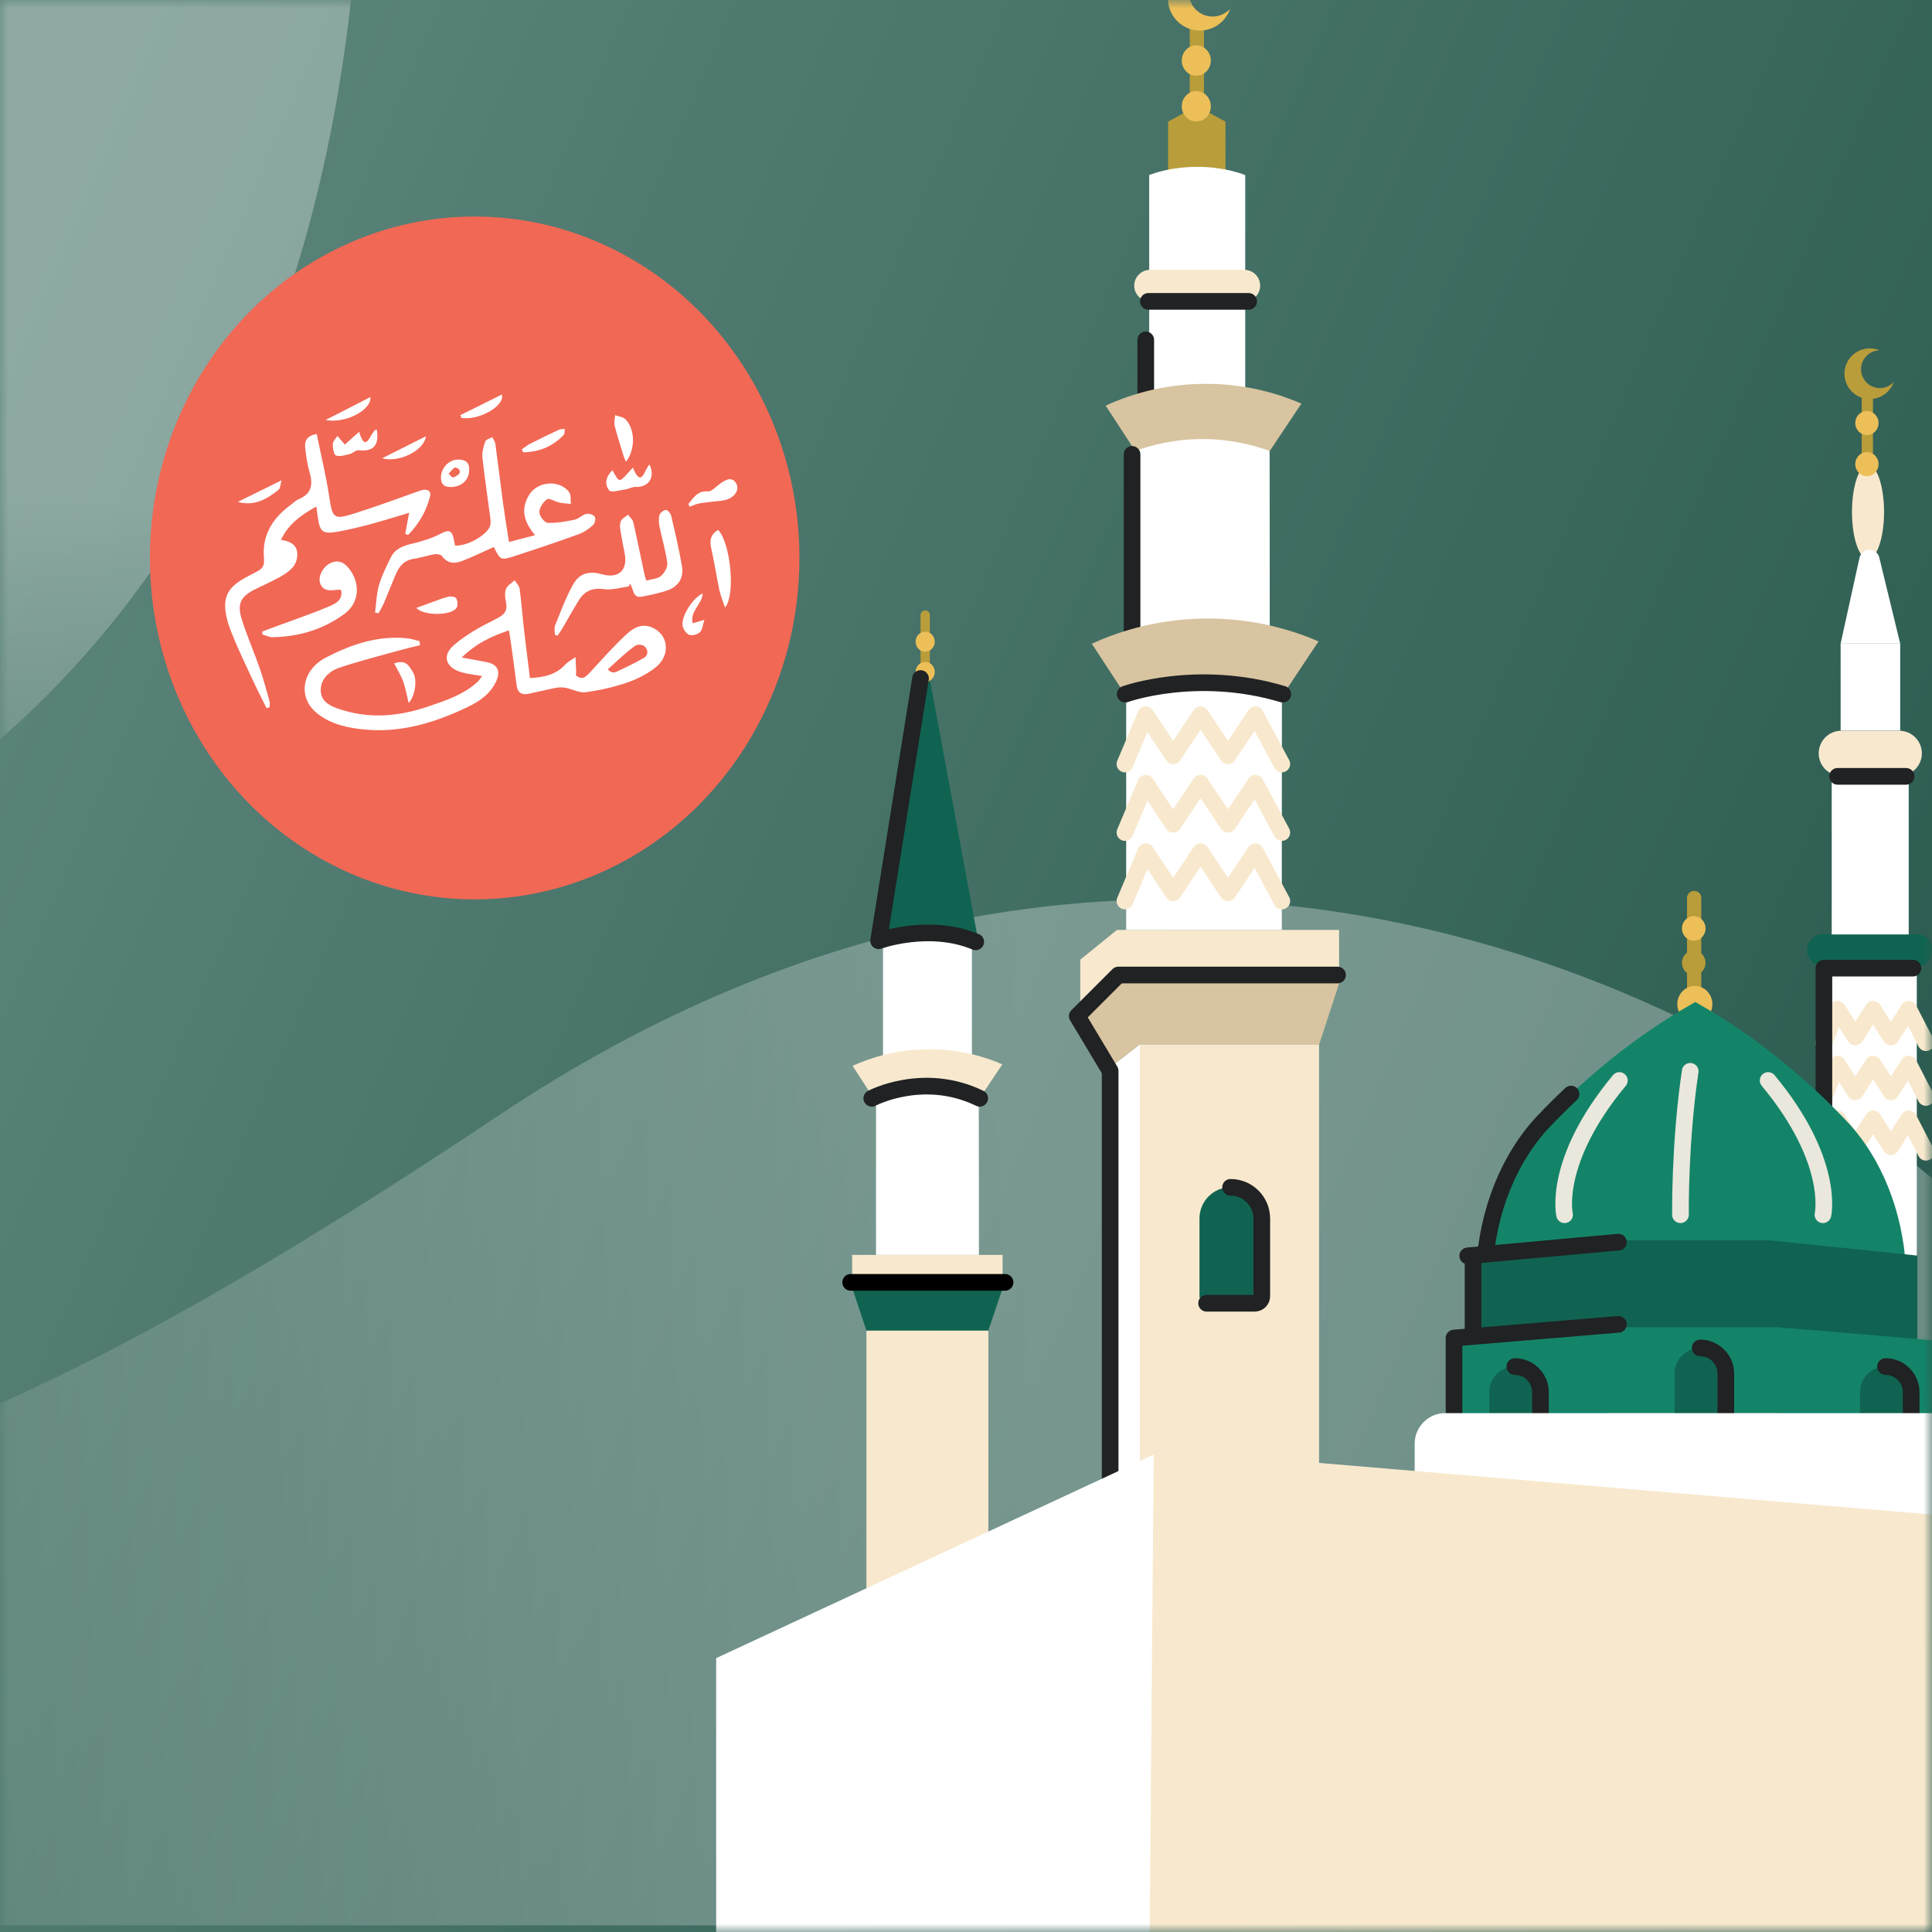 <svg xmlns="http://www.w3.org/2000/svg" width="116" height="116" viewBox="0 0 116 116" fill="none"><rect x="0" y="0" width="116" height="116" fill="#333333" stroke="none"/><rect opacity="0.44" width="116" height="116" fill="url(#paint0_linear)"></rect><mask id="mask0" maskUnits="userSpaceOnUse" x="0" y="0" width="116" height="116"><rect width="116" height="116" fill="#D2DDFA"></rect></mask><g mask="url(#mask0)"><path opacity="0.3" d="M21.077 0C14.428 59.456 -38.412 63.889 -64 58.674V0H21.077Z" fill="url(#paint1_linear)"></path><path opacity="0.3" d="M29.945 66.969C67.594 41.817 101.945 58.95 116 70.743V115.608H-61V84.999C-24.227 90.54 -16.634 98.087 29.945 66.969Z" fill="url(#paint2_linear)"></path><path d="M71.861 6.365L73.58 7.303V12.222H71.861H70.134V7.303L71.861 6.365Z" fill="#B99D3B"></path><path d="M68.999 23.861H74.765V10.511C74.46 10.396 73.391 10.009 71.836 10.018C70.339 10.026 69.311 10.388 68.999 10.511C68.999 14.961 68.999 19.411 68.999 23.861Z" fill="white"></path><path d="M68.793 26.296V20.407" stroke="#202223" stroke-miterlimit="10" stroke-linecap="round" stroke-linejoin="round"></path><path d="M79.199 62.703H68.39V92.266H79.199V62.703Z" fill="#F8E9CE"></path><path d="M68.44 62.703L66.655 64.085V92.266H68.44V62.703Z" fill="white"></path><path d="M67.132 58.853H67.066L64.862 60.778L66.655 64.085L68.44 62.703H79.207L80.466 58.853H67.132Z" fill="#D8C4A0"></path><path d="M67.066 55.834L64.862 57.619V60.778L67.066 58.853H80.4V55.834H67.066Z" fill="#F8E9CE"></path><path d="M68.16 27.078H76.238L78.138 24.232C76.994 23.738 74.905 23.006 72.199 23.047C69.55 23.08 67.51 23.837 66.383 24.355C66.975 25.26 67.568 26.173 68.16 27.078Z" fill="#D8C4A0"></path><path d="M76.237 39.194H68.16V27.078C69.056 26.748 70.504 26.346 72.314 26.362C74.008 26.378 75.357 26.757 76.229 27.078C76.237 31.116 76.237 35.155 76.237 39.194Z" fill="white"></path><path d="M69.048 18.095H74.715C75.234 18.095 75.661 17.676 75.661 17.149C75.661 16.631 75.242 16.203 74.715 16.203H69.048C68.53 16.203 68.102 16.623 68.102 17.149C68.102 17.676 68.522 18.095 69.048 18.095Z" fill="#F8E9CE"></path><path d="M71.861 7.402C72.1 7.402 72.289 7.213 72.289 6.974V1.216C72.289 0.978 72.1 0.788 71.861 0.788C71.623 0.788 71.433 0.978 71.433 1.216V6.982C71.433 7.213 71.623 7.402 71.861 7.402Z" fill="#B99D3B"></path><path d="M74.971 18.095H68.95" stroke="#202223" stroke-miterlimit="10" stroke-linecap="round" stroke-linejoin="round"></path><path d="M71.828 7.295C72.31 7.295 72.7 6.886 72.7 6.382C72.7 5.878 72.31 5.469 71.828 5.469C71.347 5.469 70.956 5.878 70.956 6.382C70.956 6.886 71.347 7.295 71.828 7.295Z" fill="#EDBF58"></path><path d="M71.828 4.548C72.31 4.548 72.7 4.139 72.7 3.635C72.7 3.13 72.31 2.722 71.828 2.722C71.347 2.722 70.956 3.13 70.956 3.635C70.956 4.139 71.347 4.548 71.828 4.548Z" fill="#EDBF58"></path><path d="M72.807 0.994C72.017 0.994 71.384 0.353 71.384 -0.429C71.384 -1.202 72.001 -1.827 72.766 -1.852C72.544 -1.951 72.297 -2 72.042 -2C70.989 -2 70.126 -1.145 70.126 -0.083C70.126 0.969 70.981 1.833 72.042 1.833C72.881 1.833 73.597 1.29 73.852 0.542C73.588 0.813 73.218 0.994 72.807 0.994Z" fill="#EDBF58"></path><path d="M67.971 27.283V38.799" stroke="#202223" stroke-miterlimit="10" stroke-linecap="round" stroke-linejoin="round"></path><path d="M66.655 88.942V64.299L64.681 61.008L67.148 58.541H80.309" stroke="#202223" stroke-miterlimit="10" stroke-linecap="round" stroke-linejoin="round"></path><path d="M67.617 41.81H76.97L79.166 38.511C77.842 37.935 75.423 37.096 72.289 37.138C69.221 37.179 66.86 38.05 65.552 38.651C66.243 39.696 66.926 40.748 67.617 41.81Z" fill="#D8C4A0"></path><path d="M76.962 55.834H67.617V41.81C68.654 41.431 70.332 40.962 72.429 40.987C74.387 41.004 75.958 41.448 76.97 41.81C76.962 46.482 76.962 51.154 76.962 55.834Z" fill="white"></path><path d="M67.543 54.099L68.793 51.138L70.439 53.605L72.084 51.138L73.729 53.605L75.374 51.138L76.962 54.099" stroke="#F8E9CE" stroke-miterlimit="10" stroke-linecap="round" stroke-linejoin="round"></path><path d="M67.543 49.986L68.793 47.025L70.439 49.492L72.084 47.025L73.729 49.492L75.374 47.025L76.962 49.986" stroke="#F8E9CE" stroke-miterlimit="10" stroke-linecap="round" stroke-linejoin="round"></path><path d="M67.543 45.873L68.793 42.912L70.439 45.38L72.084 42.912L73.729 45.38L75.374 42.912L76.962 45.873" stroke="#F8E9CE" stroke-miterlimit="10" stroke-linecap="round" stroke-linejoin="round"></path><path d="M67.56 41.678C67.56 41.678 71.862 40.132 77.019 41.678" stroke="#202223" stroke-miterlimit="10" stroke-linecap="round" stroke-linejoin="round"></path><path d="M75.332 78.241H72.445C72.207 78.241 72.018 78.052 72.018 77.813V73.157C72.018 72.121 72.857 71.282 73.893 71.282C74.929 71.282 75.769 72.121 75.769 73.157V77.813C75.76 78.043 75.563 78.241 75.332 78.241Z" fill="#106351"></path><path d="M73.885 71.29C74.921 71.29 75.76 72.129 75.76 73.166V77.821C75.76 78.06 75.571 78.249 75.332 78.249H72.445" stroke="#202223" stroke-miterlimit="10" stroke-linecap="round" stroke-linejoin="round"></path><path d="M112.158 33.559C112.69 33.559 113.121 32.296 113.121 30.738C113.121 29.18 112.69 27.917 112.158 27.917C111.627 27.917 111.196 29.18 111.196 30.738C111.196 32.296 111.627 33.559 112.158 33.559Z" fill="#F8E9CE"></path><path d="M112.117 28.402C112.306 28.402 112.455 28.254 112.455 28.065V23.483C112.455 23.294 112.306 23.146 112.117 23.146C111.928 23.146 111.78 23.294 111.78 23.483V28.065C111.78 28.246 111.928 28.402 112.117 28.402Z" fill="#B99D3B"></path><path d="M112.092 28.591C112.478 28.591 112.791 28.267 112.791 27.867C112.791 27.468 112.478 27.143 112.092 27.143C111.706 27.143 111.393 27.468 111.393 27.867C111.393 28.267 111.706 28.591 112.092 28.591Z" fill="#EDBF58"></path><path d="M112.092 26.123C112.478 26.123 112.791 25.799 112.791 25.399C112.791 25 112.478 24.676 112.092 24.676C111.706 24.676 111.393 25 111.393 25.399C111.393 25.799 111.706 26.123 112.092 26.123Z" fill="#EDBF58"></path><path d="M112.874 23.302C112.249 23.302 111.739 22.792 111.739 22.167C111.739 21.55 112.232 21.056 112.841 21.032C112.66 20.958 112.471 20.917 112.265 20.917C111.426 20.917 110.744 21.599 110.744 22.438C110.744 23.277 111.426 23.96 112.265 23.96C112.932 23.96 113.499 23.532 113.705 22.932C113.499 23.162 113.203 23.302 112.874 23.302Z" fill="#B99D3B"></path><path d="M115.087 58.031H109.452V93.713H115.087V58.031Z" fill="white"></path><path d="M109.46 58.031H115.087C115.621 58.031 116.057 57.595 116.057 57.06C116.057 56.525 115.621 56.089 115.087 56.089H109.46C108.926 56.089 108.49 56.525 108.49 57.06C108.49 57.595 108.926 58.031 109.46 58.031Z" fill="#106351"></path><path d="M114.602 46.589H109.979V56.106H114.602V46.589Z" fill="white"></path><path d="M110.554 46.589H114.034C114.782 46.589 115.391 45.98 115.391 45.231C115.391 44.483 114.782 43.874 114.034 43.874H110.554C109.806 43.874 109.197 44.483 109.197 45.231C109.197 45.98 109.806 46.589 110.554 46.589Z" fill="#F8E9CE"></path><path d="M114.091 38.643H110.513V43.866H114.091V38.643Z" fill="white"></path><path d="M110.513 38.643H114.091L112.833 33.469C112.767 33.197 112.52 33.008 112.241 33.008C111.953 33.008 111.714 33.206 111.648 33.485L110.513 38.643Z" fill="white"></path><path d="M110.332 46.613H114.445" stroke="#202223" stroke-miterlimit="10" stroke-linecap="round" stroke-linejoin="round"></path><path d="M109.51 62.604L110.324 60.597L111.393 62.267L112.463 60.597L113.532 62.267L114.601 60.597L115.638 62.604" stroke="#F8E9CE" stroke-miterlimit="10" stroke-linecap="round" stroke-linejoin="round"></path><path d="M109.51 65.894L110.324 63.887L111.393 65.557L112.463 63.887L113.532 65.557L114.601 63.887L115.638 65.894" stroke="#F8E9CE" stroke-miterlimit="10" stroke-linecap="round" stroke-linejoin="round"></path><path d="M109.51 69.184L110.324 67.177L111.393 68.847L112.463 67.177L113.532 68.847L114.601 67.177L115.638 69.184" stroke="#F8E9CE" stroke-miterlimit="10" stroke-linecap="round" stroke-linejoin="round"></path><path d="M109.51 82.806V58.129H114.856" stroke="#202223" stroke-miterlimit="10" stroke-linecap="round" stroke-linejoin="round"></path><path d="M59.342 79.886H52.022V99.414H59.342V79.886Z" fill="#F8E9CE"></path><path d="M60.198 77.344H51.174L52.021 79.886H59.342L60.198 77.344Z" fill="#106351"></path><path d="M60.197 75.346H51.166V77.344H60.197V75.346Z" fill="#F8E9CE"></path><path d="M52.622 56.517C53.461 56.673 54.481 56.788 55.649 56.788C56.842 56.788 57.886 56.665 58.742 56.517C57.697 50.883 56.653 45.24 55.608 39.605L52.622 56.517Z" fill="#106351"></path><path d="M58.355 64.356H53.017V56.352C53.609 56.139 54.563 55.867 55.764 55.884C56.883 55.892 57.779 56.147 58.355 56.352C58.355 59.026 58.355 61.691 58.355 64.356Z" fill="white"></path><path d="M55.55 41.02C55.706 41.02 55.83 40.897 55.83 40.74V36.932C55.83 36.776 55.706 36.652 55.55 36.652C55.394 36.652 55.27 36.776 55.27 36.932V40.74C55.27 40.888 55.394 41.02 55.55 41.02Z" fill="#B99D3B"></path><path d="M55.55 40.946C55.868 40.946 56.126 40.677 56.126 40.346C56.126 40.014 55.868 39.745 55.55 39.745C55.232 39.745 54.974 40.014 54.974 40.346C54.974 40.677 55.232 40.946 55.55 40.946Z" fill="#EDBF58"></path><path d="M55.55 39.128C55.868 39.128 56.126 38.859 56.126 38.528C56.126 38.196 55.868 37.927 55.55 37.927C55.232 37.927 54.974 38.196 54.974 38.528C54.974 38.859 55.232 39.128 55.55 39.128Z" fill="#EDBF58"></path><path d="M52.548 66.083H58.725L60.181 63.904C59.309 63.525 57.705 62.966 55.641 62.999C53.609 63.023 52.054 63.608 51.19 63.994C51.643 64.693 52.095 65.384 52.548 66.083Z" fill="#F8E9CE"></path><path d="M58.775 75.346H52.597V66.083C53.28 65.837 54.39 65.524 55.772 65.54C57.064 65.557 58.1 65.845 58.766 66.083C58.775 69.168 58.775 72.261 58.775 75.346Z" fill="white"></path><path d="M52.342 65.944C52.342 65.944 55.435 64.298 58.824 65.944" stroke="#202223" stroke-miterlimit="10" stroke-linecap="round" stroke-linejoin="round"></path><path d="M55.27 40.74L52.753 56.484C52.753 56.484 55.789 55.382 58.585 56.55" stroke="#202223" stroke-miterlimit="10" stroke-linecap="round" stroke-linejoin="round"></path><path d="M51.075 76.994H60.345" stroke="black" stroke-linecap="round" stroke-linejoin="round"></path><path d="M101.72 61.263C101.959 61.263 102.148 61.074 102.148 60.836V53.918C102.148 53.679 101.959 53.49 101.72 53.49C101.482 53.49 101.292 53.679 101.292 53.918V60.836C101.301 61.074 101.49 61.263 101.72 61.263Z" fill="#B99D3B"></path><path d="M101.761 61.387C102.343 61.387 102.814 60.897 102.814 60.293C102.814 59.688 102.343 59.199 101.761 59.199C101.18 59.199 100.708 59.688 100.708 60.293C100.708 60.897 101.18 61.387 101.761 61.387Z" fill="#EDBF58"></path><path d="M89.135 76.168C89.324 72.722 90.608 69.505 92.713 67.293C93.223 66.758 93.766 66.215 94.334 65.68C97.04 63.13 99.631 61.378 101.786 60.161C103.941 61.37 106.532 63.13 109.239 65.68C109.806 66.215 110.349 66.758 110.859 67.293C112.965 69.505 114.248 72.722 114.437 76.168C114.437 76.184 114.437 76.201 114.437 76.217H101.778H89.127C89.135 76.209 89.135 76.184 89.135 76.168Z" fill="#148469"></path><path d="M89.127 76.226C89.127 76.209 89.127 76.193 89.127 76.176C89.316 72.73 90.599 69.514 92.705 67.301C93.215 66.766 93.758 66.223 94.326 65.689" stroke="#202223" stroke-miterlimit="10" stroke-linecap="round" stroke-linejoin="round"></path><path d="M106.228 74.465H97.336L88.444 75.387V81.161L97.336 80.231H106.228L115.12 81.161V75.387L106.228 74.465Z" fill="#106351"></path><path d="M88.444 75.387V80.396" stroke="#202223" stroke-miterlimit="10" stroke-linecap="round" stroke-linejoin="round"></path><path d="M106.688 79.689H96.875L87.07 80.511V85.669L96.875 84.846H106.688L116.493 85.669V80.511L106.688 79.689Z" fill="#148469"></path><path d="M111.665 87.248H114.75V83.588C114.75 82.74 114.059 82.049 113.211 82.049C112.364 82.049 111.673 82.74 111.673 83.588V87.248H111.665Z" fill="#106351"></path><path d="M100.536 86.129H103.62V82.469C103.62 81.622 102.929 80.931 102.082 80.931C101.235 80.931 100.544 81.622 100.544 82.469V86.129H100.536Z" fill="#106351"></path><path d="M89.406 87.248H92.491V83.588C92.491 82.74 91.8 82.049 90.953 82.049C90.105 82.049 89.415 82.74 89.415 83.588V87.248H89.406Z" fill="#106351"></path><path d="M101.696 58.549C102.086 58.549 102.403 58.217 102.403 57.809C102.403 57.4 102.086 57.068 101.696 57.068C101.305 57.068 100.988 57.4 100.988 57.809C100.988 58.217 101.305 58.549 101.696 58.549Z" fill="#B99D3B"></path><path d="M111.665 87.248H114.75V83.588C114.75 82.74 114.059 82.049 113.211 82.049" stroke="#202223" stroke-miterlimit="10" stroke-linecap="round" stroke-linejoin="round"></path><path d="M100.536 86.129H103.62V82.469C103.62 81.622 102.929 80.931 102.082 80.931" stroke="#202223" stroke-miterlimit="10" stroke-linecap="round" stroke-linejoin="round"></path><path d="M89.406 87.248H92.491V83.588C92.491 82.74 91.8 82.049 90.953 82.049" stroke="#202223" stroke-miterlimit="10" stroke-linecap="round" stroke-linejoin="round"></path><path d="M101.696 56.484C102.086 56.484 102.403 56.153 102.403 55.744C102.403 55.335 102.086 55.004 101.696 55.004C101.305 55.004 100.988 55.335 100.988 55.744C100.988 56.153 101.305 56.484 101.696 56.484Z" fill="#EDBF58"></path><path d="M109.452 72.935C109.452 72.935 110.193 69.727 106.162 64.874" stroke="#EAE7DC" stroke-miterlimit="10" stroke-linecap="round" stroke-linejoin="round"></path><path d="M93.939 72.935C93.939 72.935 93.198 69.727 97.229 64.874" stroke="#EAE7DC" stroke-miterlimit="10" stroke-linecap="round" stroke-linejoin="round"></path><path d="M100.898 72.935C100.898 72.935 100.84 68.625 101.482 64.323" stroke="#EAE7DC" stroke-miterlimit="10" stroke-linecap="round" stroke-linejoin="round"></path><path d="M88.123 75.403L97.171 74.581" stroke="#202223" stroke-miterlimit="10" stroke-linecap="round" stroke-linejoin="round"></path><path d="M97.171 79.516L87.301 80.338V85.644" stroke="#202223" stroke-miterlimit="10" stroke-linecap="round" stroke-linejoin="round"></path><path d="M119.175 91.443H84.94V86.68C84.94 85.669 85.763 84.846 86.774 84.846H117.341C118.352 84.846 119.175 85.669 119.175 86.68V91.443Z" fill="white"></path><path d="M70 87L43 99.557V119H69.725L70 87Z" fill="white"></path><path d="M143 119H69C69.091 108.331 69.182 97.661 69.274 87C93.805 89.066 118.328 91.133 142.859 93.199C142.909 101.802 142.95 110.397 143 119Z" fill="#F8E9CE"></path><ellipse cx="28.5" cy="33.5" rx="19.5" ry="20.5" fill="#F16855"></ellipse><path d="M25.216 38.74C24.817 38.84 24.415 38.929 24.02 39.04C22.799 39.381 21.567 39.688 20.369 40.093C19.735 40.307 19.203 40.826 19.26 41.531C19.319 42.253 20.042 42.478 20.629 42.653C22.336 43.165 24.023 42.991 25.697 42.423C26.771 42.059 27.841 41.71 28.696 40.922C28.775 40.849 28.827 40.748 28.943 40.59C28.483 40.508 28.086 40.474 27.712 40.364C26.749 40.082 26.514 39.359 27.273 38.715C27.981 38.113 28.819 37.639 29.658 37.225C30.169 36.972 30.522 36.774 30.377 36.134C30.32 35.883 30.294 35.582 30.383 35.355C30.465 35.148 30.722 35.009 30.901 34.84C31.004 35.01 31.176 35.172 31.2 35.353C31.305 36.115 31.357 36.884 31.444 37.648C31.558 38.651 31.687 39.652 31.818 40.714C32.655 40.668 33.37 40.52 33.934 39.908C34.104 39.723 34.346 39.605 34.556 39.455C34.569 39.751 34.584 40.045 34.595 40.341C34.597 40.4 34.581 40.458 34.57 40.534C34.967 40.889 35.197 40.617 35.459 40.333C36.169 39.565 36.865 38.778 37.631 38.068C38.018 37.709 38.524 37.418 39.123 37.662C40.159 38.082 40.294 39.365 39.322 40.105C38.818 40.489 38.222 40.793 37.62 40.995C36.823 41.263 35.986 41.452 35.152 41.561C34.774 41.611 34.361 41.375 33.958 41.296C33.773 41.259 33.568 41.263 33.382 41.298C32.829 41.406 32.283 41.544 31.732 41.657C31.326 41.742 31.074 41.59 31.019 41.153C30.92 40.371 30.813 39.589 30.706 38.806C30.666 38.513 30.616 38.221 30.559 37.849C29.492 38.202 28.579 38.641 27.723 39.477C28.299 39.584 28.747 39.666 29.195 39.75C29.868 39.876 30.073 40.274 29.797 40.893C29.392 41.795 28.569 42.232 27.751 42.605C25.933 43.433 24.045 43.982 22.002 43.811C20.953 43.724 19.941 43.515 19.1 42.88C17.857 41.941 18.074 40.25 19.581 39.472C21.094 38.69 22.701 38.143 24.457 38.325C24.706 38.351 24.95 38.44 25.197 38.499C25.203 38.58 25.21 38.66 25.216 38.74ZM36.5 40.179C36.507 40.189 36.516 40.2 36.523 40.21C36.64 40.364 36.849 40.416 37.025 40.332C37.593 40.058 38.167 39.794 38.706 39.471C38.732 39.455 38.755 39.435 38.774 39.411C39.006 39.135 38.782 38.72 38.421 38.71C38.31 38.706 38.212 38.721 38.14 38.772C37.553 39.184 37.041 39.702 36.5 40.179Z" fill="white"></path><path d="M16.004 42.517C15.739 41.981 15.463 41.452 15.212 40.91C14.764 39.941 14.294 38.98 13.901 37.988C12.932 35.533 13.935 35.087 15.397 34.334C15.831 34.111 15.882 33.922 15.845 33.461C15.738 32.121 16.378 31.102 17.44 30.326C17.604 30.207 17.75 30.047 17.931 29.973C18.749 29.64 18.794 29.048 18.575 28.305C18.439 27.843 18.377 27.353 18.323 26.871C18.274 26.435 18.469 26.144 19.016 26.059C19.269 27.303 19.567 28.517 19.755 29.749C19.969 31.152 20.009 31.233 21.363 30.801C22.666 30.385 23.952 29.915 25.238 29.453C25.589 29.328 25.904 29.439 25.826 29.772C25.616 30.67 25.153 31.456 24.509 32.114C24.45 32.094 24.39 32.075 24.33 32.056C24.402 31.664 24.475 31.271 24.563 30.79C23.74 31.034 22.984 31.273 22.218 31.478C21.574 31.65 20.925 31.812 20.269 31.924C19.362 32.078 19.213 31.948 19.076 31.035C19.049 30.857 19.03 30.677 18.998 30.412C18.103 30.908 17.331 31.44 16.868 32.413C17.384 32.497 17.837 32.669 17.849 33.265C17.865 33.953 17.381 34.312 16.866 34.609C16.378 34.891 15.855 35.114 15.35 35.364C14.461 35.806 14.223 36.225 14.51 37.163C14.818 38.163 15.246 39.125 15.591 40.115C15.821 40.779 16.001 41.459 16.192 42.136C16.22 42.237 16.185 42.355 16.178 42.466C16.119 42.483 16.062 42.5 16.004 42.517Z" fill="white"></path><path d="M29.649 32.842C28.986 33.139 28.375 33.443 27.74 33.684C27.307 33.848 26.87 33.852 26.545 33.394C26.474 33.296 26.244 33.251 26.102 33.274C25.686 33.342 25.285 33.488 24.868 33.545C24.319 33.62 24 33.946 23.796 34.413C23.538 35.004 23.308 35.608 23.054 36.201C22.963 36.415 22.837 36.615 22.728 36.822C22.657 36.806 22.588 36.791 22.517 36.775C22.592 36.224 22.604 35.653 22.757 35.124C22.925 34.547 23.203 33.999 23.471 33.458C23.724 32.946 24.201 32.771 24.739 32.644C25.34 32.503 25.947 32.314 26.488 32.028C26.968 31.774 27.148 31.875 27.24 32.355C27.267 32.491 27.297 32.627 27.324 32.758C28.003 32.804 29.167 32.18 29.406 31.627C29.473 31.472 29.461 31.268 29.438 31.093C29.283 29.889 29.097 28.687 28.966 27.481C28.932 27.164 29.027 26.817 29.133 26.508C29.175 26.386 29.41 26.332 29.557 26.246C29.622 26.383 29.725 26.515 29.744 26.658C29.9 27.801 30.033 28.948 30.188 30.092C30.294 30.872 30.423 31.648 30.559 32.543C31.084 32.407 31.554 32.284 32.131 32.133C31.433 31.32 31.242 30.536 31.795 29.677C32.309 28.881 33.623 28.793 34.177 29.559C34.299 29.727 34.248 30.019 34.276 30.256C34.041 30.229 33.802 30.221 33.572 30.172C33.32 30.117 32.984 29.885 32.848 29.977C32.614 30.133 32.389 30.476 32.384 30.745C32.38 30.969 32.688 31.381 32.875 31.39C33.413 31.418 33.965 31.314 34.5 31.203C34.745 31.152 34.95 30.918 35.195 30.858C35.353 30.82 35.621 30.898 35.709 31.019C35.781 31.118 35.721 31.426 35.613 31.522C35.362 31.746 35.069 31.956 34.754 32.071C33.503 32.524 32.24 32.951 30.974 33.363C30.055 33.662 30.05 33.645 29.649 32.842Z" fill="white"></path><path d="M37.758 35.211C37.26 35.274 36.746 35.443 36.268 35.375C35.591 35.279 35.116 35.469 34.773 36.014C34.419 36.574 34.104 37.159 33.767 37.73C33.677 37.882 33.57 38.024 33.471 38.17C33.42 38.152 33.369 38.133 33.318 38.114C33.318 37.927 33.262 37.718 33.327 37.556C33.658 36.736 33.965 35.898 34.39 35.126C34.783 34.411 35.362 34.26 36.148 34.481C37.136 34.76 37.702 34.237 37.506 33.23C37.413 32.754 37.317 32.278 37.245 31.798C37.22 31.627 37.209 31.416 37.285 31.273C37.368 31.12 37.563 31.026 37.708 30.907C37.815 31.051 37.983 31.182 38.021 31.342C38.268 32.425 38.487 33.515 38.718 34.602C38.734 34.678 38.773 34.748 38.817 34.861C39.124 34.771 39.471 34.76 39.68 34.585C39.889 34.411 40.098 34.055 40.066 33.811C39.971 33.073 39.748 32.353 39.6 31.622C39.554 31.395 39.534 31.14 39.596 30.924C39.635 30.788 39.84 30.633 39.983 30.617C40.077 30.606 40.262 30.816 40.295 30.953C40.53 31.955 40.765 32.96 40.943 33.973C41.073 34.712 40.725 35.238 40.013 35.469C39.537 35.623 39.042 35.728 38.55 35.822C37.944 35.938 38.063 35.302 37.81 35.049C37.789 35.104 37.774 35.157 37.758 35.211Z" fill="white"></path><path d="M20.473 35.41C20.364 35.41 20.303 35.404 20.243 35.412C19.834 35.459 19.412 35.525 19.223 35.022C19.078 34.635 19.385 34.033 19.826 33.816C20.279 33.593 20.633 33.74 20.936 34.114C21.653 34.994 21.592 36.181 20.697 36.846C19.422 37.793 17.95 38.231 16.362 38.258C16.162 38.262 15.961 38.151 15.76 38.093C15.754 38.035 15.748 37.977 15.742 37.92C16.048 37.805 16.353 37.692 16.659 37.578C17.711 37.187 18.777 36.83 19.807 36.387C20.149 36.241 20.61 36.02 20.473 35.41Z" fill="white"></path><path d="M43.532 36.476C43.393 36.056 43.259 35.751 43.192 35.434C43.014 34.586 42.887 33.728 42.695 32.883C42.586 32.401 42.702 32.065 43.116 31.817C43.83 32.524 44.2 35.667 43.532 36.476Z" fill="white"></path><path d="M21.561 25.925C22.005 27.395 22.258 25.792 22.619 25.786C22.789 26.744 22.408 27.134 21.526 27.035C21.368 27.017 21.198 27.211 21.02 27.253C20.74 27.322 20.419 27.431 20.174 27.351C20.042 27.308 19.978 26.9 19.982 26.659C19.986 26.495 20.16 26.334 20.259 26.172C20.376 26.307 20.493 26.442 20.708 26.693C20.958 26.47 21.249 26.207 21.561 25.925Z" fill="white"></path><path d="M36.773 28.233C37.239 29.082 37.151 28.988 37.998 28.076C38.531 29.377 38.696 28.155 38.998 27.891C39.359 28.659 38.948 29.265 38.165 29.235C37.955 29.228 37.745 29.358 37.531 29.389C37.204 29.435 36.697 29.591 36.578 29.446C36.297 29.101 36.345 28.636 36.773 28.233Z" fill="white"></path><path d="M41.33 30.259C41.642 29.899 41.862 29.454 42.502 29.506C42.714 29.523 42.957 29.246 43.173 29.088C43.492 28.853 43.893 28.574 44.168 28.972C44.436 29.361 44.146 29.783 43.747 29.954C43.422 30.093 43.031 30.081 42.669 30.134C42.425 30.169 42.176 30.185 41.935 30.237C41.754 30.276 41.582 30.36 41.406 30.425C41.381 30.369 41.356 30.314 41.33 30.259Z" fill="white"></path><path d="M28.169 28.205C28.173 28.824 27.706 29.239 27.06 29.24C26.658 29.241 26.467 29.061 26.475 28.657C26.486 28.097 26.945 27.6 27.496 27.594C27.913 27.589 28.202 27.75 28.169 28.205ZM27.508 28.51C27.644 28.42 27.642 28.218 27.502 28.134C27.419 28.084 27.358 28.056 27.32 28.073C27.167 28.145 27.06 28.314 26.934 28.443C27.026 28.523 27.143 28.688 27.205 28.668C27.303 28.639 27.393 28.584 27.508 28.51Z" fill="white"></path><path d="M37.589 27.721C37.531 27.597 37.488 27.527 37.466 27.453C37.275 26.828 37.07 26.207 36.907 25.576C36.856 25.376 36.919 25.146 36.931 24.93C37.14 25.006 37.401 25.024 37.545 25.165C38.137 25.745 38.165 26.979 37.589 27.721Z" fill="white"></path><path d="M24.997 36.5C25.286 36.395 25.534 36.303 25.785 36.214C26.163 36.08 26.536 35.925 26.923 35.826C27.07 35.788 27.336 35.828 27.392 35.923C27.477 36.069 27.5 36.333 27.423 36.478C27.162 36.956 25.464 37.01 24.997 36.5Z" fill="white"></path><path d="M42.193 35.631C42.151 36.304 41.41 36.677 41.59 37.423C41.799 37.361 41.957 37.313 42.293 37.214C42.186 37.541 42.173 37.82 42.027 37.958C41.882 38.094 41.57 38.183 41.394 38.119C41.213 38.054 41.029 37.794 40.988 37.591C40.876 37.032 41.59 35.899 42.193 35.631Z" fill="white"></path><path d="M24.535 42.207C24.417 41.727 24.351 41.312 24.21 40.923C24.075 40.553 23.86 40.214 23.668 39.834C24.387 39.559 24.579 40.024 24.792 40.355C25.073 40.793 24.928 41.802 24.535 42.207Z" fill="white"></path><path d="M27.636 24.929C28.466 24.516 29.295 24.104 30.127 23.691C30.345 24.336 28.802 25.254 27.712 25.097C27.686 25.041 27.66 24.985 27.636 24.929Z" fill="white"></path><path d="M25.569 26.195C25.494 27.007 24.01 27.806 22.945 27.516C23.802 27.084 24.66 26.652 25.569 26.195Z" fill="white"></path><path d="M14.281 30.133C15.117 29.72 15.954 29.307 16.901 28.84C16.841 29.042 16.845 29.31 16.717 29.412C16.025 29.965 15.279 30.412 14.281 30.133Z" fill="white"></path><path d="M22.24 23.841C22.324 24.589 20.779 25.454 19.55 25.216C20.523 24.718 21.357 24.292 22.24 23.841Z" fill="white"></path><path d="M31.325 26.982C31.498 26.865 31.66 26.728 31.844 26.635C32.408 26.347 32.981 26.072 33.555 25.804C33.658 25.757 33.788 25.768 33.906 25.752C33.888 25.876 33.915 26.043 33.844 26.117C33.179 26.809 32.361 27.144 31.421 27.158C31.388 27.099 31.357 27.04 31.325 26.982Z" fill="white"></path></g><defs><linearGradient id="paint0_linear" x1="113.1" y1="116" x2="-16.739" y2="59.964" gradientUnits="userSpaceOnUse"><stop stop-color="#148469"></stop><stop offset="1" stop-color="#91ECD6"></stop></linearGradient><linearGradient id="paint1_linear" x1="-20.972" y1="29.826" x2="-21.461" y2="60.291" gradientUnits="userSpaceOnUse"><stop stop-color="white"></stop><stop offset="1" stop-color="white" stop-opacity="0"></stop></linearGradient><linearGradient id="paint2_linear" x1="62.215" y1="91.708" x2="-38.943" y2="96.267" gradientUnits="userSpaceOnUse"><stop stop-color="white"></stop><stop offset="1" stop-color="white" stop-opacity="0"></stop></linearGradient></defs></svg>